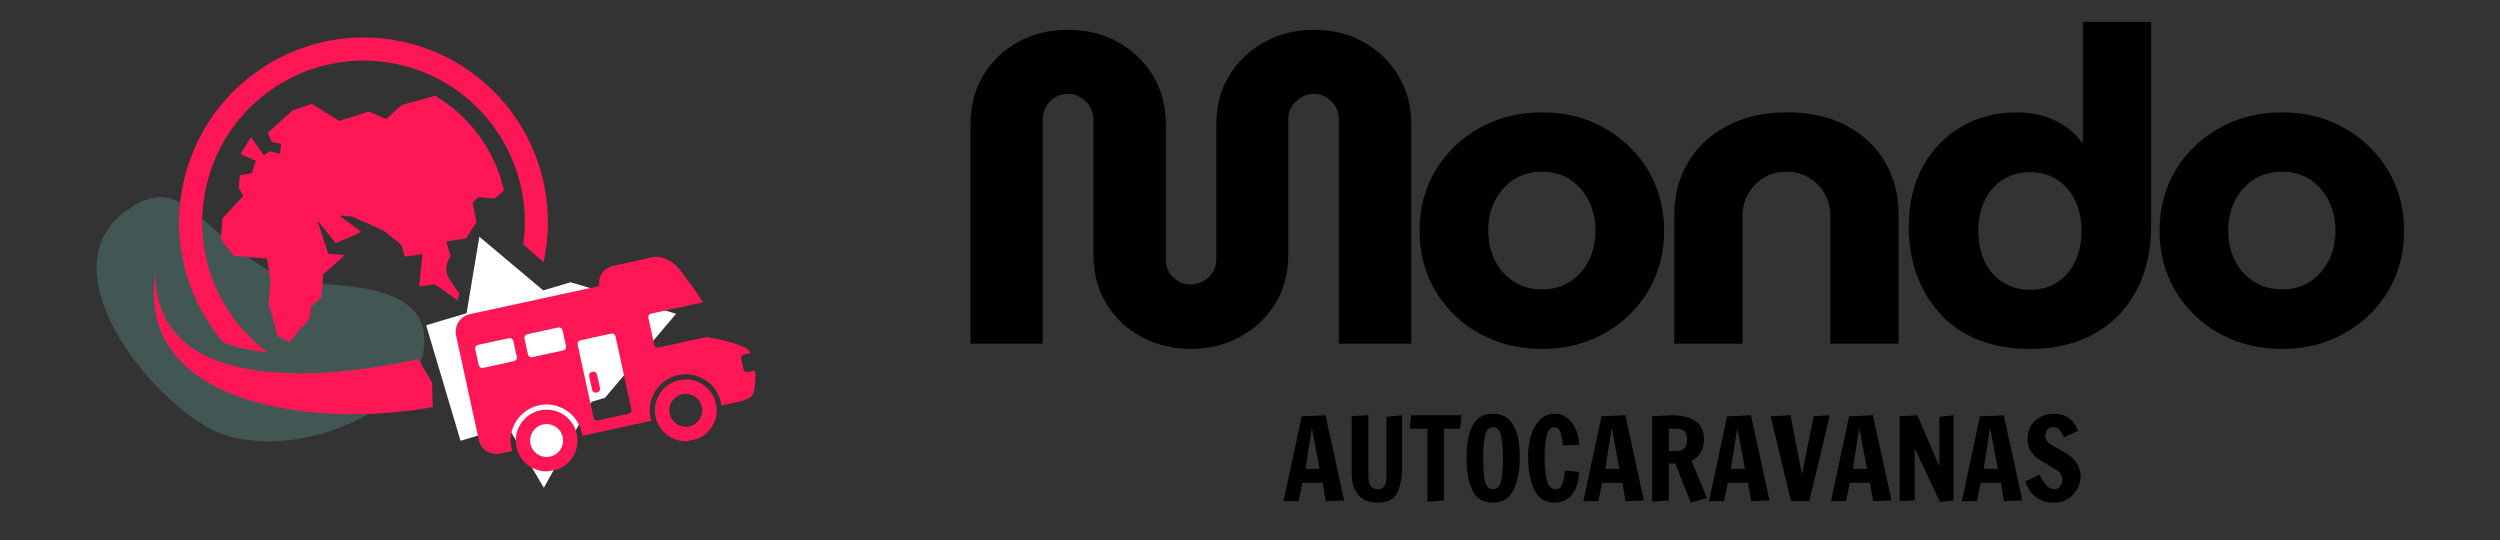 <svg xmlns="http://www.w3.org/2000/svg" xmlns:xlink="http://www.w3.org/1999/xlink" width="236" zoomAndPan="magnify" viewBox="0 0 177 38.25" height="51" preserveAspectRatio="xMidYMid meet" version="1.2"><rect x="0" y="0" width="177" height="38.25" fill="#333333" stroke="none"/><defs><filter x="0%" y="0%" width="100%" filterUnits="objectBoundingBox" id="1af5fec377" height="100%"><feColorMatrix values="0 0 0 0 1 0 0 0 0 1 0 0 0 0 1 0 0 0 1 0" type="matrix" in="SourceGraphic"/></filter><clipPath id="a972e1798d"><path d="M 2 5 L 27 5 L 27 24 L 2 24 Z M 2 5 "/></clipPath><clipPath id="205d09cf8c"><path d="M 30.609 18.641 L 7.246 29.465 L -2.336 8.773 L 21.023 -2.051 Z M 30.609 18.641 "/></clipPath><clipPath id="2543bb9a4f"><path d="M 30.609 18.641 L 7.246 29.465 L -2.336 8.773 L 21.023 -2.051 Z M 30.609 18.641 "/></clipPath><clipPath id="8e76852efa"><rect x="0" width="28" y="0" height="28"/></clipPath><clipPath id="767b839ed2"><path d="M 12 2 L 39 2 L 39 25 L 12 25 Z M 12 2 "/></clipPath><clipPath id="3ab7f98dbd"><path d="M 15.297 0 L 49.754 7.699 L 43.34 36.414 L 8.879 28.715 Z M 15.297 0 "/></clipPath><clipPath id="010218329b"><path d="M 15.297 0 L 49.754 7.699 L 43.34 36.414 L 8.879 28.715 Z M 15.297 0 "/></clipPath><clipPath id="9fc17c6972"><path d="M 10 18 L 46 18 L 46 33 L 10 33 Z M 10 18 "/></clipPath><clipPath id="c2f758a6f0"><path d="M 15.297 0 L 49.754 7.699 L 43.34 36.414 L 8.879 28.715 Z M 15.297 0 "/></clipPath><clipPath id="d5bb87bff9"><path d="M 15.297 0 L 49.754 7.699 L 43.34 36.414 L 8.879 28.715 Z M 15.297 0 "/></clipPath><clipPath id="96d4cbd2fa"><path d="M 30 19 L 48 19 L 48 32 L 30 32 Z M 30 19 "/></clipPath><clipPath id="9da083fe10"><path d="M 30.172 23.027 L 46.656 18.121 L 49.09 26.301 L 32.605 31.207 Z M 30.172 23.027 "/></clipPath><clipPath id="01e49441bc"><path d="M 40.398 19.984 L 30.172 23.027 L 32.605 31.207 L 42.832 28.164 L 47.867 22.215 Z M 40.398 19.984 "/></clipPath><clipPath id="a31496e30c"><path d="M 32 16 L 39 16 L 39 23 L 32 23 Z M 32 16 "/></clipPath><clipPath id="8911411a57"><path d="M 31.047 17.828 L 36.832 15.691 L 38.695 20.746 L 32.914 22.879 Z M 31.047 17.828 "/></clipPath><clipPath id="58a33267e6"><path d="M 33.938 16.762 L 38.688 20.75 L 32.914 22.879 Z M 33.938 16.762 "/></clipPath><clipPath id="69fb395a2f"><path d="M 34 28 L 42 28 L 42 35 L 34 35 Z M 34 28 "/></clipPath><clipPath id="c1ed0c4c53"><path d="M 42.047 34.492 L 34.953 34.578 L 34.871 28.379 L 41.969 28.289 Z M 42.047 34.492 "/></clipPath><clipPath id="e680cc82e9"><path d="M 38.504 34.535 L 34.883 28.379 L 41.969 28.289 Z M 38.504 34.535 "/></clipPath><clipPath id="ff24e50b28"><path d="M 36 29 L 41 29 L 41 34 L 36 34 Z M 36 29 "/></clipPath><clipPath id="80ffcfbfec"><path d="M 31.75 21.355 L 51.879 16.98 L 54.691 29.918 L 34.562 34.293 Z M 31.75 21.355 "/></clipPath><clipPath id="5d5888b09a"><path d="M 31.75 21.355 L 51.879 16.98 L 54.691 29.918 L 34.562 34.293 Z M 31.75 21.355 "/></clipPath><clipPath id="9aa8b684b8"><path d="M 46 26 L 51 26 L 51 32 L 46 32 Z M 46 26 "/></clipPath><clipPath id="75960437f9"><path d="M 31.75 21.355 L 51.879 16.98 L 54.691 29.918 L 34.562 34.293 Z M 31.75 21.355 "/></clipPath><clipPath id="c9f08a6063"><path d="M 31.75 21.355 L 51.879 16.98 L 54.691 29.918 L 34.562 34.293 Z M 31.75 21.355 "/></clipPath><clipPath id="a87d42ea0c"><path d="M 41 26 L 43 26 L 43 28 L 41 28 Z M 41 26 "/></clipPath><clipPath id="a143e3dca2"><path d="M 31.75 21.355 L 51.879 16.98 L 54.691 29.918 L 34.562 34.293 Z M 31.75 21.355 "/></clipPath><clipPath id="0b46f1ec74"><path d="M 31.75 21.355 L 51.879 16.98 L 54.691 29.918 L 34.562 34.293 Z M 31.75 21.355 "/></clipPath><clipPath id="929d20354c"><path d="M 32 18 L 54 18 L 54 33 L 32 33 Z M 32 18 "/></clipPath><clipPath id="509782fd67"><path d="M 31.75 21.355 L 51.879 16.98 L 54.691 29.918 L 34.562 34.293 Z M 31.75 21.355 "/></clipPath><clipPath id="4b66c6946f"><path d="M 31.75 21.355 L 51.879 16.98 L 54.691 29.918 L 34.562 34.293 Z M 31.75 21.355 "/></clipPath></defs><g id="cc738b21ee"><g style="fill:#000000;fill-opacity:1;"><g transform="translate(67.024, 24.33)"><path style="stroke:none" d="M 17.281 0.375 C 16.02 0.375 14.863 0.094 13.812 -0.469 C 12.758 -1.031 11.926 -1.812 11.312 -2.812 C 10.695 -3.812 10.391 -4.992 10.391 -6.359 L 10.391 -15.875 C 10.391 -16.207 10.305 -16.508 10.141 -16.781 C 9.973 -17.051 9.754 -17.27 9.484 -17.438 C 9.211 -17.602 8.91 -17.688 8.578 -17.688 C 8.242 -17.688 7.941 -17.602 7.672 -17.438 C 7.398 -17.27 7.188 -17.051 7.031 -16.781 C 6.875 -16.508 6.797 -16.207 6.797 -15.875 L 6.797 0 L 1.688 0 L 1.688 -15.516 C 1.688 -16.816 1.984 -17.969 2.578 -18.969 C 3.172 -19.969 3.988 -20.758 5.031 -21.344 C 6.082 -21.926 7.266 -22.219 8.578 -22.219 C 9.91 -22.219 11.098 -21.926 12.141 -21.344 C 13.18 -20.758 14.004 -19.969 14.609 -18.969 C 15.211 -17.969 15.516 -16.816 15.516 -15.516 L 15.516 -5.984 C 15.516 -5.629 15.594 -5.316 15.75 -5.047 C 15.914 -4.785 16.129 -4.578 16.391 -4.422 C 16.648 -4.266 16.938 -4.188 17.25 -4.188 C 17.582 -4.188 17.891 -4.266 18.172 -4.422 C 18.453 -4.578 18.676 -4.785 18.844 -5.047 C 19.008 -5.316 19.094 -5.629 19.094 -5.984 L 19.094 -15.516 C 19.094 -16.816 19.395 -17.969 20 -18.969 C 20.602 -19.969 21.43 -20.758 22.484 -21.344 C 23.535 -21.926 24.703 -22.219 25.984 -22.219 C 27.316 -22.219 28.5 -21.926 29.531 -21.344 C 30.562 -20.758 31.379 -19.969 31.984 -18.969 C 32.586 -17.969 32.891 -16.816 32.891 -15.516 L 32.891 0 L 27.766 0 L 27.766 -15.906 C 27.766 -16.238 27.688 -16.535 27.531 -16.797 C 27.375 -17.055 27.16 -17.27 26.891 -17.438 C 26.617 -17.602 26.316 -17.688 25.984 -17.688 C 25.68 -17.688 25.391 -17.602 25.109 -17.438 C 24.828 -17.27 24.602 -17.055 24.438 -16.797 C 24.27 -16.535 24.188 -16.238 24.188 -15.906 L 24.188 -6.359 C 24.188 -4.992 23.875 -3.812 23.25 -2.812 C 22.625 -1.812 21.789 -1.031 20.75 -0.469 C 19.707 0.094 18.551 0.375 17.281 0.375 Z M 17.281 0.375 "/></g></g><g style="fill:#000000;fill-opacity:1;"><g transform="translate(99.444, 24.33)"><path style="stroke:none" d="M 9.734 0.375 C 8.086 0.375 6.609 0.008 5.297 -0.719 C 3.992 -1.445 2.961 -2.441 2.203 -3.703 C 1.441 -4.973 1.062 -6.398 1.062 -7.984 C 1.062 -9.586 1.441 -11.02 2.203 -12.281 C 2.961 -13.539 3.992 -14.535 5.297 -15.266 C 6.609 -16.004 8.086 -16.375 9.734 -16.375 C 11.379 -16.375 12.848 -16.004 14.141 -15.266 C 15.441 -14.535 16.473 -13.539 17.234 -12.281 C 17.992 -11.02 18.375 -9.586 18.375 -7.984 C 18.375 -6.398 17.992 -4.973 17.234 -3.703 C 16.473 -2.441 15.438 -1.445 14.125 -0.719 C 12.82 0.008 11.359 0.375 9.734 0.375 Z M 9.734 -3.844 C 10.504 -3.844 11.172 -4.031 11.734 -4.406 C 12.297 -4.781 12.734 -5.273 13.047 -5.891 C 13.359 -6.516 13.516 -7.223 13.516 -8.016 C 13.516 -8.785 13.359 -9.484 13.047 -10.109 C 12.734 -10.734 12.297 -11.234 11.734 -11.609 C 11.172 -11.984 10.504 -12.172 9.734 -12.172 C 8.961 -12.172 8.289 -11.984 7.719 -11.609 C 7.145 -11.234 6.703 -10.734 6.391 -10.109 C 6.078 -9.484 5.922 -8.785 5.922 -8.016 C 5.922 -7.223 6.078 -6.516 6.391 -5.891 C 6.703 -5.273 7.145 -4.781 7.719 -4.406 C 8.289 -4.031 8.961 -3.844 9.734 -3.844 Z M 9.734 -3.844 "/></g></g><g style="fill:#000000;fill-opacity:1;"><g transform="translate(116.73, 24.33)"><path style="stroke:none" d="M 1.812 0 L 1.812 -9.203 C 1.812 -10.535 2.133 -11.742 2.781 -12.828 C 3.426 -13.91 4.344 -14.77 5.531 -15.406 C 6.727 -16.051 8.148 -16.375 9.797 -16.375 C 11.461 -16.375 12.879 -16.051 14.047 -15.406 C 15.223 -14.77 16.125 -13.91 16.75 -12.828 C 17.375 -11.742 17.688 -10.535 17.688 -9.203 L 17.688 0 L 12.859 0 L 12.859 -9.078 C 12.859 -9.641 12.723 -10.156 12.453 -10.625 C 12.18 -11.094 11.812 -11.469 11.344 -11.75 C 10.875 -12.031 10.348 -12.172 9.766 -12.172 C 9.16 -12.172 8.625 -12.031 8.156 -11.75 C 7.688 -11.469 7.316 -11.094 7.047 -10.625 C 6.773 -10.156 6.641 -9.641 6.641 -9.078 L 6.641 0 Z M 1.812 0 "/></g></g><g style="fill:#000000;fill-opacity:1;"><g transform="translate(134.079, 24.33)"><path style="stroke:none" d="M 9.641 0.375 C 8.305 0.375 7.102 0.164 6.031 -0.25 C 4.969 -0.664 4.07 -1.266 3.344 -2.047 C 2.613 -2.828 2.051 -3.742 1.656 -4.797 C 1.258 -5.859 1.062 -7.016 1.062 -8.266 C 1.062 -9.891 1.391 -11.305 2.047 -12.516 C 2.703 -13.723 3.602 -14.664 4.75 -15.344 C 5.906 -16.031 7.234 -16.375 8.734 -16.375 C 9.379 -16.375 9.988 -16.289 10.562 -16.125 C 11.133 -15.957 11.656 -15.711 12.125 -15.391 C 12.594 -15.078 12.984 -14.703 13.297 -14.266 L 13.391 -14.266 L 13.391 -22.781 L 18.219 -22.781 L 18.219 -8.297 C 18.219 -6.547 17.863 -5.016 17.156 -3.703 C 16.445 -2.398 15.453 -1.395 14.172 -0.688 C 12.898 0.02 11.391 0.375 9.641 0.375 Z M 9.641 -3.812 C 10.391 -3.812 11.039 -3.992 11.594 -4.359 C 12.145 -4.723 12.566 -5.219 12.859 -5.844 C 13.148 -6.477 13.297 -7.191 13.297 -7.984 C 13.297 -8.773 13.148 -9.484 12.859 -10.109 C 12.566 -10.734 12.145 -11.227 11.594 -11.594 C 11.039 -11.957 10.391 -12.141 9.641 -12.141 C 8.91 -12.141 8.266 -11.957 7.703 -11.594 C 7.141 -11.227 6.711 -10.734 6.422 -10.109 C 6.129 -9.484 5.984 -8.773 5.984 -7.984 C 5.984 -7.191 6.129 -6.477 6.422 -5.844 C 6.711 -5.219 7.141 -4.723 7.703 -4.359 C 8.266 -3.992 8.91 -3.812 9.641 -3.812 Z M 9.641 -3.812 "/></g></g><g style="fill:#000000;fill-opacity:1;"><g transform="translate(151.834, 24.33)"><path style="stroke:none" d="M 9.734 0.375 C 8.086 0.375 6.609 0.008 5.297 -0.719 C 3.992 -1.445 2.961 -2.441 2.203 -3.703 C 1.441 -4.973 1.062 -6.398 1.062 -7.984 C 1.062 -9.586 1.441 -11.02 2.203 -12.281 C 2.961 -13.539 3.992 -14.535 5.297 -15.266 C 6.609 -16.004 8.086 -16.375 9.734 -16.375 C 11.379 -16.375 12.848 -16.004 14.141 -15.266 C 15.441 -14.535 16.473 -13.539 17.234 -12.281 C 17.992 -11.02 18.375 -9.586 18.375 -7.984 C 18.375 -6.398 17.992 -4.973 17.234 -3.703 C 16.473 -2.441 15.438 -1.445 14.125 -0.719 C 12.82 0.008 11.359 0.375 9.734 0.375 Z M 9.734 -3.844 C 10.504 -3.844 11.172 -4.031 11.734 -4.406 C 12.297 -4.781 12.734 -5.273 13.047 -5.891 C 13.359 -6.516 13.516 -7.223 13.516 -8.016 C 13.516 -8.785 13.359 -9.484 13.047 -10.109 C 12.734 -10.734 12.297 -11.234 11.734 -11.609 C 11.172 -11.984 10.504 -12.172 9.734 -12.172 C 8.961 -12.172 8.289 -11.984 7.719 -11.609 C 7.145 -11.234 6.703 -10.734 6.391 -10.109 C 6.078 -9.484 5.922 -8.785 5.922 -8.016 C 5.922 -7.223 6.078 -6.516 6.391 -5.891 C 6.703 -5.273 7.145 -4.781 7.719 -4.406 C 8.289 -4.031 8.961 -3.844 9.734 -3.844 Z M 9.734 -3.844 "/></g></g><g style="fill:#000000;fill-opacity:1;"><g transform="translate(90.785, 35.478)"><path style="stroke:none" d="M 0.094 0 L 1.375 -6 L 3.062 -6.078 L 4.375 -0.047 L 3.078 0 L 2.859 -1.297 L 1.422 -1.297 L 1.156 0 Z M 1.641 -2.281 L 2.641 -2.281 L 2.094 -5.188 Z M 1.641 -2.281 "/></g></g><g style="fill:#000000;fill-opacity:1;"><g transform="translate(95.179, 35.478)"><path style="stroke:none" d="M 2.328 0.109 C 1.723 0.109 1.27 -0.082 0.969 -0.469 C 0.664 -0.852 0.516 -1.363 0.516 -2 L 0.516 -6.016 L 1.703 -6.078 L 1.703 -1.906 C 1.703 -1.695 1.711 -1.52 1.734 -1.375 C 1.766 -1.227 1.828 -1.102 1.922 -1 C 2.023 -0.895 2.176 -0.844 2.375 -0.844 C 2.562 -0.844 2.695 -0.895 2.781 -1 C 2.875 -1.102 2.93 -1.227 2.953 -1.375 C 2.973 -1.52 2.984 -1.703 2.984 -1.922 L 2.984 -5.969 L 4.078 -6.078 L 4.078 -2.141 C 4.078 -1.566 3.961 -1.047 3.734 -0.578 C 3.516 -0.117 3.047 0.109 2.328 0.109 Z M 2.328 0.109 "/></g></g><g style="fill:#000000;fill-opacity:1;"><g transform="translate(99.703, 35.478)"><path style="stroke:none" d="M 1.359 0.047 L 1.359 -5.125 L 0.109 -5.125 L 0.203 -6.078 L 3.766 -6.078 L 3.672 -5.125 L 2.531 -5.125 L 2.531 -0.047 Z M 1.359 0.047 "/></g></g><g style="fill:#000000;fill-opacity:1;"><g transform="translate(103.49, 35.478)"><path style="stroke:none" d="M 2.203 0.109 C 1.516 0.109 1.031 -0.18 0.75 -0.766 C 0.477 -1.359 0.344 -2.125 0.344 -3.062 C 0.344 -4.062 0.488 -4.832 0.781 -5.375 C 1.082 -5.914 1.562 -6.188 2.219 -6.188 C 3.477 -6.188 4.109 -5.156 4.109 -3.094 C 4.109 -2.176 3.961 -1.41 3.672 -0.797 C 3.391 -0.191 2.898 0.109 2.203 0.109 Z M 2.219 -0.844 C 2.5 -0.844 2.688 -1.031 2.781 -1.406 C 2.875 -1.781 2.922 -2.348 2.922 -3.109 C 2.922 -3.711 2.875 -4.219 2.781 -4.625 C 2.695 -5.031 2.508 -5.234 2.219 -5.234 C 1.926 -5.234 1.734 -5.031 1.641 -4.625 C 1.555 -4.227 1.516 -3.723 1.516 -3.109 C 1.516 -2.348 1.555 -1.781 1.641 -1.406 C 1.734 -1.031 1.926 -0.844 2.219 -0.844 Z M 2.219 -0.844 "/></g></g><g style="fill:#000000;fill-opacity:1;"><g transform="translate(107.86, 35.478)"><path style="stroke:none" d="M 2.219 0.109 C 1.52 0.109 1.031 -0.203 0.75 -0.828 C 0.469 -1.461 0.328 -2.242 0.328 -3.172 C 0.328 -3.66 0.391 -4.133 0.516 -4.594 C 0.648 -5.051 0.859 -5.43 1.141 -5.734 C 1.43 -6.035 1.797 -6.188 2.234 -6.188 C 2.578 -6.188 2.875 -6.078 3.125 -5.859 C 3.383 -5.648 3.582 -5.379 3.719 -5.047 C 3.863 -4.711 3.938 -4.359 3.938 -3.984 L 2.781 -3.938 C 2.781 -4.176 2.738 -4.453 2.656 -4.766 C 2.582 -5.078 2.422 -5.234 2.172 -5.234 C 1.922 -5.234 1.742 -5.031 1.641 -4.625 C 1.547 -4.219 1.5 -3.734 1.5 -3.172 C 1.5 -2.461 1.551 -1.895 1.656 -1.469 C 1.77 -1.051 1.984 -0.844 2.297 -0.844 C 2.504 -0.844 2.656 -0.969 2.75 -1.219 C 2.844 -1.477 2.906 -1.789 2.938 -2.156 L 3.938 -2.062 C 3.938 -1.676 3.867 -1.316 3.734 -0.984 C 3.609 -0.648 3.414 -0.383 3.156 -0.188 C 2.906 0.008 2.594 0.109 2.219 0.109 Z M 2.219 0.109 "/></g></g><g style="fill:#000000;fill-opacity:1;"><g transform="translate(112.012, 35.478)"><path style="stroke:none" d="M 0.094 0 L 1.375 -6 L 3.062 -6.078 L 4.375 -0.047 L 3.078 0 L 2.859 -1.297 L 1.422 -1.297 L 1.156 0 Z M 1.641 -2.281 L 2.641 -2.281 L 2.094 -5.188 Z M 1.641 -2.281 "/></g></g><g style="fill:#000000;fill-opacity:1;"><g transform="translate(116.406, 35.478)"><path style="stroke:none" d="M 2.203 -2.656 L 1.75 -2.656 L 1.75 -0.047 L 0.562 0.047 L 0.562 -6.016 L 2 -6.078 C 2.695 -6.078 3.242 -5.938 3.641 -5.656 C 4.035 -5.375 4.234 -4.945 4.234 -4.375 C 4.234 -4 4.156 -3.688 4 -3.438 C 3.852 -3.195 3.641 -3 3.359 -2.844 L 3.906 -1.516 L 4.453 -0.203 L 3.297 0.109 Z M 2.156 -3.531 C 2.438 -3.531 2.656 -3.586 2.812 -3.703 C 2.969 -3.828 3.047 -4.051 3.047 -4.375 C 3.047 -4.875 2.801 -5.125 2.312 -5.125 L 1.75 -5.125 L 1.75 -3.531 Z M 2.156 -3.531 "/></g></g><g style="fill:#000000;fill-opacity:1;"><g transform="translate(120.905, 35.478)"><path style="stroke:none" d="M 0.094 0 L 1.375 -6 L 3.062 -6.078 L 4.375 -0.047 L 3.078 0 L 2.859 -1.297 L 1.422 -1.297 L 1.156 0 Z M 1.641 -2.281 L 2.641 -2.281 L 2.094 -5.188 Z M 1.641 -2.281 "/></g></g><g style="fill:#000000;fill-opacity:1;"><g transform="translate(125.3, 35.478)"><path style="stroke:none" d="M 1.5 0 L 0.062 -6.016 L 1.469 -6.078 L 2.281 -1.875 L 3.109 -6.016 L 4.25 -6.078 L 2.797 0 Z M 1.5 0 "/></g></g><g style="fill:#000000;fill-opacity:1;"><g transform="translate(129.54, 35.478)"><path style="stroke:none" d="M 0.094 0 L 1.375 -6 L 3.062 -6.078 L 4.375 -0.047 L 3.078 0 L 2.859 -1.297 L 1.422 -1.297 L 1.156 0 Z M 1.641 -2.281 L 2.641 -2.281 L 2.094 -5.188 Z M 1.641 -2.281 "/></g></g><g style="fill:#000000;fill-opacity:1;"><g transform="translate(133.935, 35.478)"><path style="stroke:none" d="M 3.406 0.047 L 1.625 -3.75 L 1.625 -0.047 L 0.562 0 L 0.562 -6.016 L 1.812 -6.078 L 3.375 -2.453 L 3.375 -5.969 L 4.375 -6.078 L 4.375 -0.047 Z M 3.406 0.047 "/></g></g><g style="fill:#000000;fill-opacity:1;"><g transform="translate(138.806, 35.478)"><path style="stroke:none" d="M 0.094 0 L 1.375 -6 L 3.062 -6.078 L 4.375 -0.047 L 3.078 0 L 2.859 -1.297 L 1.422 -1.297 L 1.156 0 Z M 1.641 -2.281 L 2.641 -2.281 L 2.094 -5.188 Z M 1.641 -2.281 "/></g></g><g style="fill:#000000;fill-opacity:1;"><g transform="translate(143.201, 35.478)"><path style="stroke:none" d="M 2.172 0.109 C 1.68 0.109 1.266 -0.023 0.922 -0.297 C 0.586 -0.566 0.344 -0.93 0.188 -1.391 L 1.188 -1.859 L 1.281 -1.703 C 1.438 -1.43 1.586 -1.219 1.734 -1.062 C 1.879 -0.914 2.062 -0.844 2.281 -0.844 C 2.414 -0.844 2.535 -0.91 2.641 -1.047 C 2.754 -1.18 2.812 -1.328 2.812 -1.484 C 2.812 -1.641 2.773 -1.781 2.703 -1.906 C 2.629 -2.031 2.531 -2.129 2.406 -2.203 L 1.359 -2.828 C 1.047 -3.004 0.797 -3.223 0.609 -3.484 C 0.43 -3.754 0.344 -4.051 0.344 -4.375 C 0.344 -4.727 0.422 -5.039 0.578 -5.312 C 0.742 -5.594 0.969 -5.805 1.25 -5.953 C 1.539 -6.109 1.863 -6.188 2.219 -6.188 C 2.633 -6.188 2.988 -6.082 3.281 -5.875 C 3.57 -5.664 3.785 -5.363 3.922 -4.969 L 2.922 -4.516 C 2.898 -4.555 2.852 -4.648 2.781 -4.797 C 2.707 -4.953 2.617 -5.062 2.516 -5.125 C 2.422 -5.195 2.301 -5.234 2.156 -5.234 C 1.977 -5.234 1.844 -5.176 1.75 -5.062 C 1.656 -4.945 1.609 -4.801 1.609 -4.625 C 1.609 -4.488 1.645 -4.367 1.719 -4.266 C 1.789 -4.16 1.879 -4.078 1.984 -4.016 L 2.969 -3.453 C 3.688 -3.035 4.066 -2.492 4.109 -1.828 C 4.109 -1.441 4.02 -1.102 3.844 -0.812 C 3.676 -0.52 3.445 -0.289 3.156 -0.125 C 2.863 0.031 2.535 0.109 2.172 0.109 Z M 2.172 0.109 "/></g></g><g mask="url(#63e6a78cdd)" transform="matrix(1,0,0,1,4,8)"><g clip-path="url(#8e76852efa)"><g clip-rule="nonzero" clip-path="url(#a972e1798d)"><g clip-rule="nonzero" clip-path="url(#205d09cf8c)"><g clip-rule="nonzero" clip-path="url(#2543bb9a4f)"><path style=" stroke:none;fill-rule:nonzero;fill:#70c1b3;fill-opacity:1;" d="M 11.953 22.805 C 7.527 21.43 -1.129 11.328 4.914 6.941 C 9 3.973 9.871 8.387 15.801 11.605 C 17.762 12.668 27.066 11.047 25.957 17.039 C 25.301 20.59 17.734 24.605 11.953 22.805 Z M 11.953 22.805 "/></g></g></g></g><mask id="63e6a78cdd"><g filter="url(#1af5fec377)"><rect x="0" width="177" y="0" height="38.25" style="fill:#000000;fill-opacity:0.25;stroke:none;"/></g></mask></g><g clip-rule="nonzero" clip-path="url(#767b839ed2)"><g clip-rule="nonzero" clip-path="url(#3ab7f98dbd)"><g clip-rule="nonzero" clip-path="url(#010218329b)"><path style=" stroke:none;fill-rule:nonzero;fill:#ff1654;fill-opacity:1;" d="M 28.586 2.969 C 32.105 3.758 34.969 5.898 36.758 8.723 C 38.547 11.543 39.258 15.047 38.477 18.566 L 37.195 17.426 C 37.148 17.383 37.098 17.344 37.047 17.305 C 37.438 14.535 36.789 11.824 35.383 9.598 C 33.816 7.125 31.309 5.254 28.23 4.566 C 25.152 3.879 22.086 4.504 19.617 6.074 C 17.148 7.645 15.277 10.16 14.59 13.242 C 13.898 16.328 14.523 19.398 16.09 21.871 C 16.84 23.059 17.812 24.105 18.957 24.953 C 17.863 24.836 16.785 24.621 15.828 24.258 C 15.418 23.781 15.047 23.277 14.711 22.746 C 12.922 19.922 12.207 16.41 12.996 12.887 C 13.785 9.363 15.922 6.492 18.742 4.695 C 21.566 2.902 25.07 2.184 28.586 2.969 Z M 30.809 6.781 L 28.449 7.434 L 27.34 8.43 L 26.102 7.902 L 24.02 8.562 L 22.082 7.359 L 20.734 7.809 L 18.953 9.41 L 19.246 10.055 L 19.891 10.172 L 19.836 10.891 L 19.086 10.711 L 18.688 11.012 L 17.773 9.711 L 17.023 10.898 L 18.109 11.379 L 17.82 12.273 L 16.996 12.406 L 16.895 13.285 L 17.223 13.871 L 15.754 15.461 L 15.637 16.961 L 16.574 18.117 L 18.902 18.301 L 19.156 19.863 L 19.027 21.465 L 19.652 23.809 L 20.496 24.203 L 21.941 22.512 L 22.004 21.73 L 22.746 21.066 L 22.875 19.434 L 24.406 18.062 L 23.242 17.969 L 22.461 15.594 L 23.77 17.207 L 25.582 16.43 L 24.02 15.258 L 24.918 15.328 L 27.152 16.324 L 28.414 17.328 L 28.664 18.172 L 29.91 17.988 L 29.688 20.27 L 30.785 20.125 L 32.414 21.27 L 32.512 20.789 L 31.836 19.789 C 31.609 19.457 31.543 19.086 31.641 18.695 C 31.688 18.508 31.766 18.344 31.871 18.199 L 31.887 18.074 L 31.59 17.102 L 32.98 16.883 L 33.727 15.758 L 33.465 14.328 L 33.867 13.965 L 35.031 14.055 L 35.676 13.477 C 35.414 12.32 34.957 11.207 34.309 10.18 C 33.414 8.77 32.211 7.613 30.809 6.781 Z M 30.809 6.781 "/></g></g></g><g clip-rule="nonzero" clip-path="url(#9fc17c6972)"><g clip-rule="nonzero" clip-path="url(#c2f758a6f0)"><g clip-rule="nonzero" clip-path="url(#d5bb87bff9)"><path style=" stroke:none;fill-rule:nonzero;fill:#ff1654;fill-opacity:1;" d="M 42.492 21.816 C 43.414 21.473 45.434 21.566 45.766 22.73 C 46.098 23.891 44.434 25.043 43.473 25.242 L 41.387 25.68 L 39.734 31.32 C 39.574 31.867 39.117 32.234 38.551 32.277 L 37.75 32.336 C 37.426 32.363 37.156 32.102 37.168 31.773 L 37.371 26.523 L 35.266 26.965 L 34.312 29.238 C 34.023 29.934 33.504 30.008 32.922 30.105 C 32.594 30.16 32.297 29.914 32.289 29.582 L 32.211 26.625 L 30.715 24.078 C 30.547 23.793 30.672 23.426 30.977 23.301 L 31.332 23.152 C 31.77 22.969 32.23 23.023 32.613 23.293 L 34.625 24.715 L 36.641 23.973 L 33.695 19.629 C 33.512 19.355 33.605 18.992 33.895 18.84 L 34.602 18.465 C 35.105 18.199 35.688 18.27 36.113 18.648 L 40.492 22.551 Z M 30.637 28.824 C 22.672 30.285 9.723 28.902 10.977 19.508 C 10.984 19.438 10.996 19.363 11.008 19.289 C 10.895 27.609 22.094 27.113 29.609 25.422 L 30.594 27.094 Z M 30.637 28.824 "/></g></g></g><g clip-rule="nonzero" clip-path="url(#96d4cbd2fa)"><g clip-rule="nonzero" clip-path="url(#9da083fe10)"><g clip-rule="nonzero" clip-path="url(#01e49441bc)"><path style=" stroke:none;fill-rule:nonzero;fill:#ffffff;fill-opacity:1;" d="M 30.172 23.027 L 46.656 18.121 L 49.09 26.301 L 32.605 31.207 Z M 30.172 23.027 "/></g></g></g><g clip-rule="nonzero" clip-path="url(#a31496e30c)"><g clip-rule="nonzero" clip-path="url(#8911411a57)"><g clip-rule="nonzero" clip-path="url(#58a33267e6)"><path style=" stroke:none;fill-rule:nonzero;fill:#ffffff;fill-opacity:1;" d="M 31.047 17.828 L 36.832 15.691 L 38.695 20.746 L 32.914 22.879 Z M 31.047 17.828 "/></g></g></g><g clip-rule="nonzero" clip-path="url(#69fb395a2f)"><g clip-rule="nonzero" clip-path="url(#c1ed0c4c53)"><g clip-rule="nonzero" clip-path="url(#e680cc82e9)"><path style=" stroke:none;fill-rule:nonzero;fill:#ffffff;fill-opacity:1;" d="M 42.047 34.492 L 34.953 34.578 L 34.871 28.379 L 41.969 28.289 Z M 42.047 34.492 "/></g></g></g><g clip-rule="nonzero" clip-path="url(#ff24e50b28)"><g clip-rule="nonzero" clip-path="url(#80ffcfbfec)"><g clip-rule="nonzero" clip-path="url(#5d5888b09a)"><path style=" stroke:none;fill-rule:nonzero;fill:#ff1654;fill-opacity:1;" d="M 38.238 29.055 C 37.059 29.312 36.309 30.477 36.566 31.656 C 36.824 32.832 37.988 33.582 39.164 33.324 C 40.348 33.07 41.094 31.906 40.836 30.727 C 40.582 29.547 39.418 28.797 38.238 29.055 Z M 38.949 32.328 C 38.32 32.465 37.699 32.066 37.562 31.438 C 37.426 30.809 37.824 30.188 38.453 30.051 C 39.082 29.918 39.703 30.316 39.84 30.941 C 39.977 31.57 39.578 32.191 38.949 32.328 Z M 38.949 32.328 "/></g></g></g><g clip-rule="nonzero" clip-path="url(#9aa8b684b8)"><g clip-rule="nonzero" clip-path="url(#75960437f9)"><g clip-rule="nonzero" clip-path="url(#c9f08a6063)"><path style=" stroke:none;fill-rule:nonzero;fill:#ff1654;fill-opacity:1;" d="M 48.09 26.914 C 46.91 27.172 46.16 28.332 46.418 29.512 C 46.676 30.691 47.836 31.441 49.016 31.184 C 50.195 30.93 50.945 29.766 50.688 28.586 C 50.43 27.406 49.27 26.656 48.09 26.914 Z M 48.801 30.188 C 48.172 30.324 47.551 29.926 47.414 29.297 C 47.281 28.668 47.676 28.047 48.305 27.91 C 48.934 27.773 49.555 28.172 49.691 28.801 C 49.828 29.43 49.43 30.051 48.801 30.188 Z M 48.801 30.188 "/></g></g></g><g clip-rule="nonzero" clip-path="url(#a87d42ea0c)"><g clip-rule="nonzero" clip-path="url(#a143e3dca2)"><g clip-rule="nonzero" clip-path="url(#0b46f1ec74)"><path style=" stroke:none;fill-rule:nonzero;fill:#ff1654;fill-opacity:1;" d="M 41.969 26.316 L 41.906 26.332 C 41.766 26.363 41.68 26.496 41.711 26.637 L 41.922 27.602 C 41.949 27.738 42.086 27.828 42.223 27.797 L 42.285 27.781 C 42.422 27.754 42.512 27.617 42.48 27.48 L 42.27 26.512 C 42.242 26.375 42.105 26.289 41.969 26.316 Z M 41.969 26.316 "/></g></g></g><g clip-rule="nonzero" clip-path="url(#929d20354c)"><g clip-rule="nonzero" clip-path="url(#509782fd67)"><g clip-rule="nonzero" clip-path="url(#4b66c6946f)"><path style=" stroke:none;fill-rule:nonzero;fill:#ff1654;fill-opacity:1;" d="M 52.941 26.348 C 52.805 26.379 52.668 26.289 52.641 26.152 L 52.477 25.406 C 52.445 25.266 52.535 25.133 52.672 25.102 L 53.145 25 C 53.121 24.961 53.105 24.918 53.082 24.883 C 52.754 24.375 50.707 23.977 50.023 23.855 C 50.012 23.859 50.004 23.867 49.988 23.871 L 46.621 24.605 C 46.484 24.633 46.348 24.547 46.32 24.41 L 45.906 22.508 C 45.875 22.367 45.965 22.234 46.102 22.203 L 49.781 21.402 C 49.781 21.402 49.379 20.758 48.137 19.102 C 47.711 18.535 46.887 18.066 46.195 18.215 L 43.406 18.824 C 42.746 18.965 42.324 19.594 42.422 20.254 L 33.27 22.242 C 32.578 22.391 32.141 23.07 32.293 23.762 L 33.895 31.141 C 34.047 31.828 34.727 32.266 35.414 32.117 L 36.262 31.934 C 36.242 31.867 36.223 31.801 36.207 31.734 C 35.906 30.355 36.781 28.996 38.16 28.695 C 39.535 28.398 40.895 29.27 41.195 30.648 C 41.211 30.719 41.219 30.785 41.227 30.852 L 46.113 29.793 C 46.09 29.727 46.07 29.66 46.059 29.59 C 45.758 28.215 46.633 26.855 48.008 26.555 C 49.387 26.254 50.746 27.129 51.047 28.508 C 51.059 28.574 51.07 28.645 51.078 28.711 L 52.121 28.484 C 52.871 28.324 53.297 28.16 53.383 27.688 C 53.473 27.203 53.496 26.699 53.461 26.234 Z M 36.59 25.266 C 36.617 25.402 36.531 25.539 36.395 25.57 L 34.195 26.047 C 34.059 26.078 33.926 25.988 33.895 25.852 L 33.648 24.723 C 33.617 24.586 33.707 24.449 33.844 24.418 L 36.039 23.941 C 36.18 23.914 36.312 24 36.344 24.137 Z M 40.074 24.508 C 40.102 24.648 40.016 24.781 39.879 24.812 L 37.68 25.289 C 37.543 25.32 37.406 25.234 37.379 25.094 L 37.133 23.965 C 37.102 23.828 37.191 23.691 37.328 23.664 L 39.523 23.184 C 39.664 23.156 39.797 23.242 39.828 23.379 Z M 44.703 28.988 C 44.734 29.125 44.645 29.262 44.508 29.293 L 42.324 29.766 C 42.188 29.797 42.051 29.707 42.023 29.57 L 40.898 24.395 C 40.867 24.258 40.953 24.121 41.094 24.094 L 43.273 23.617 C 43.414 23.586 43.547 23.676 43.578 23.812 Z M 44.703 28.988 "/></g></g></g></g></svg>